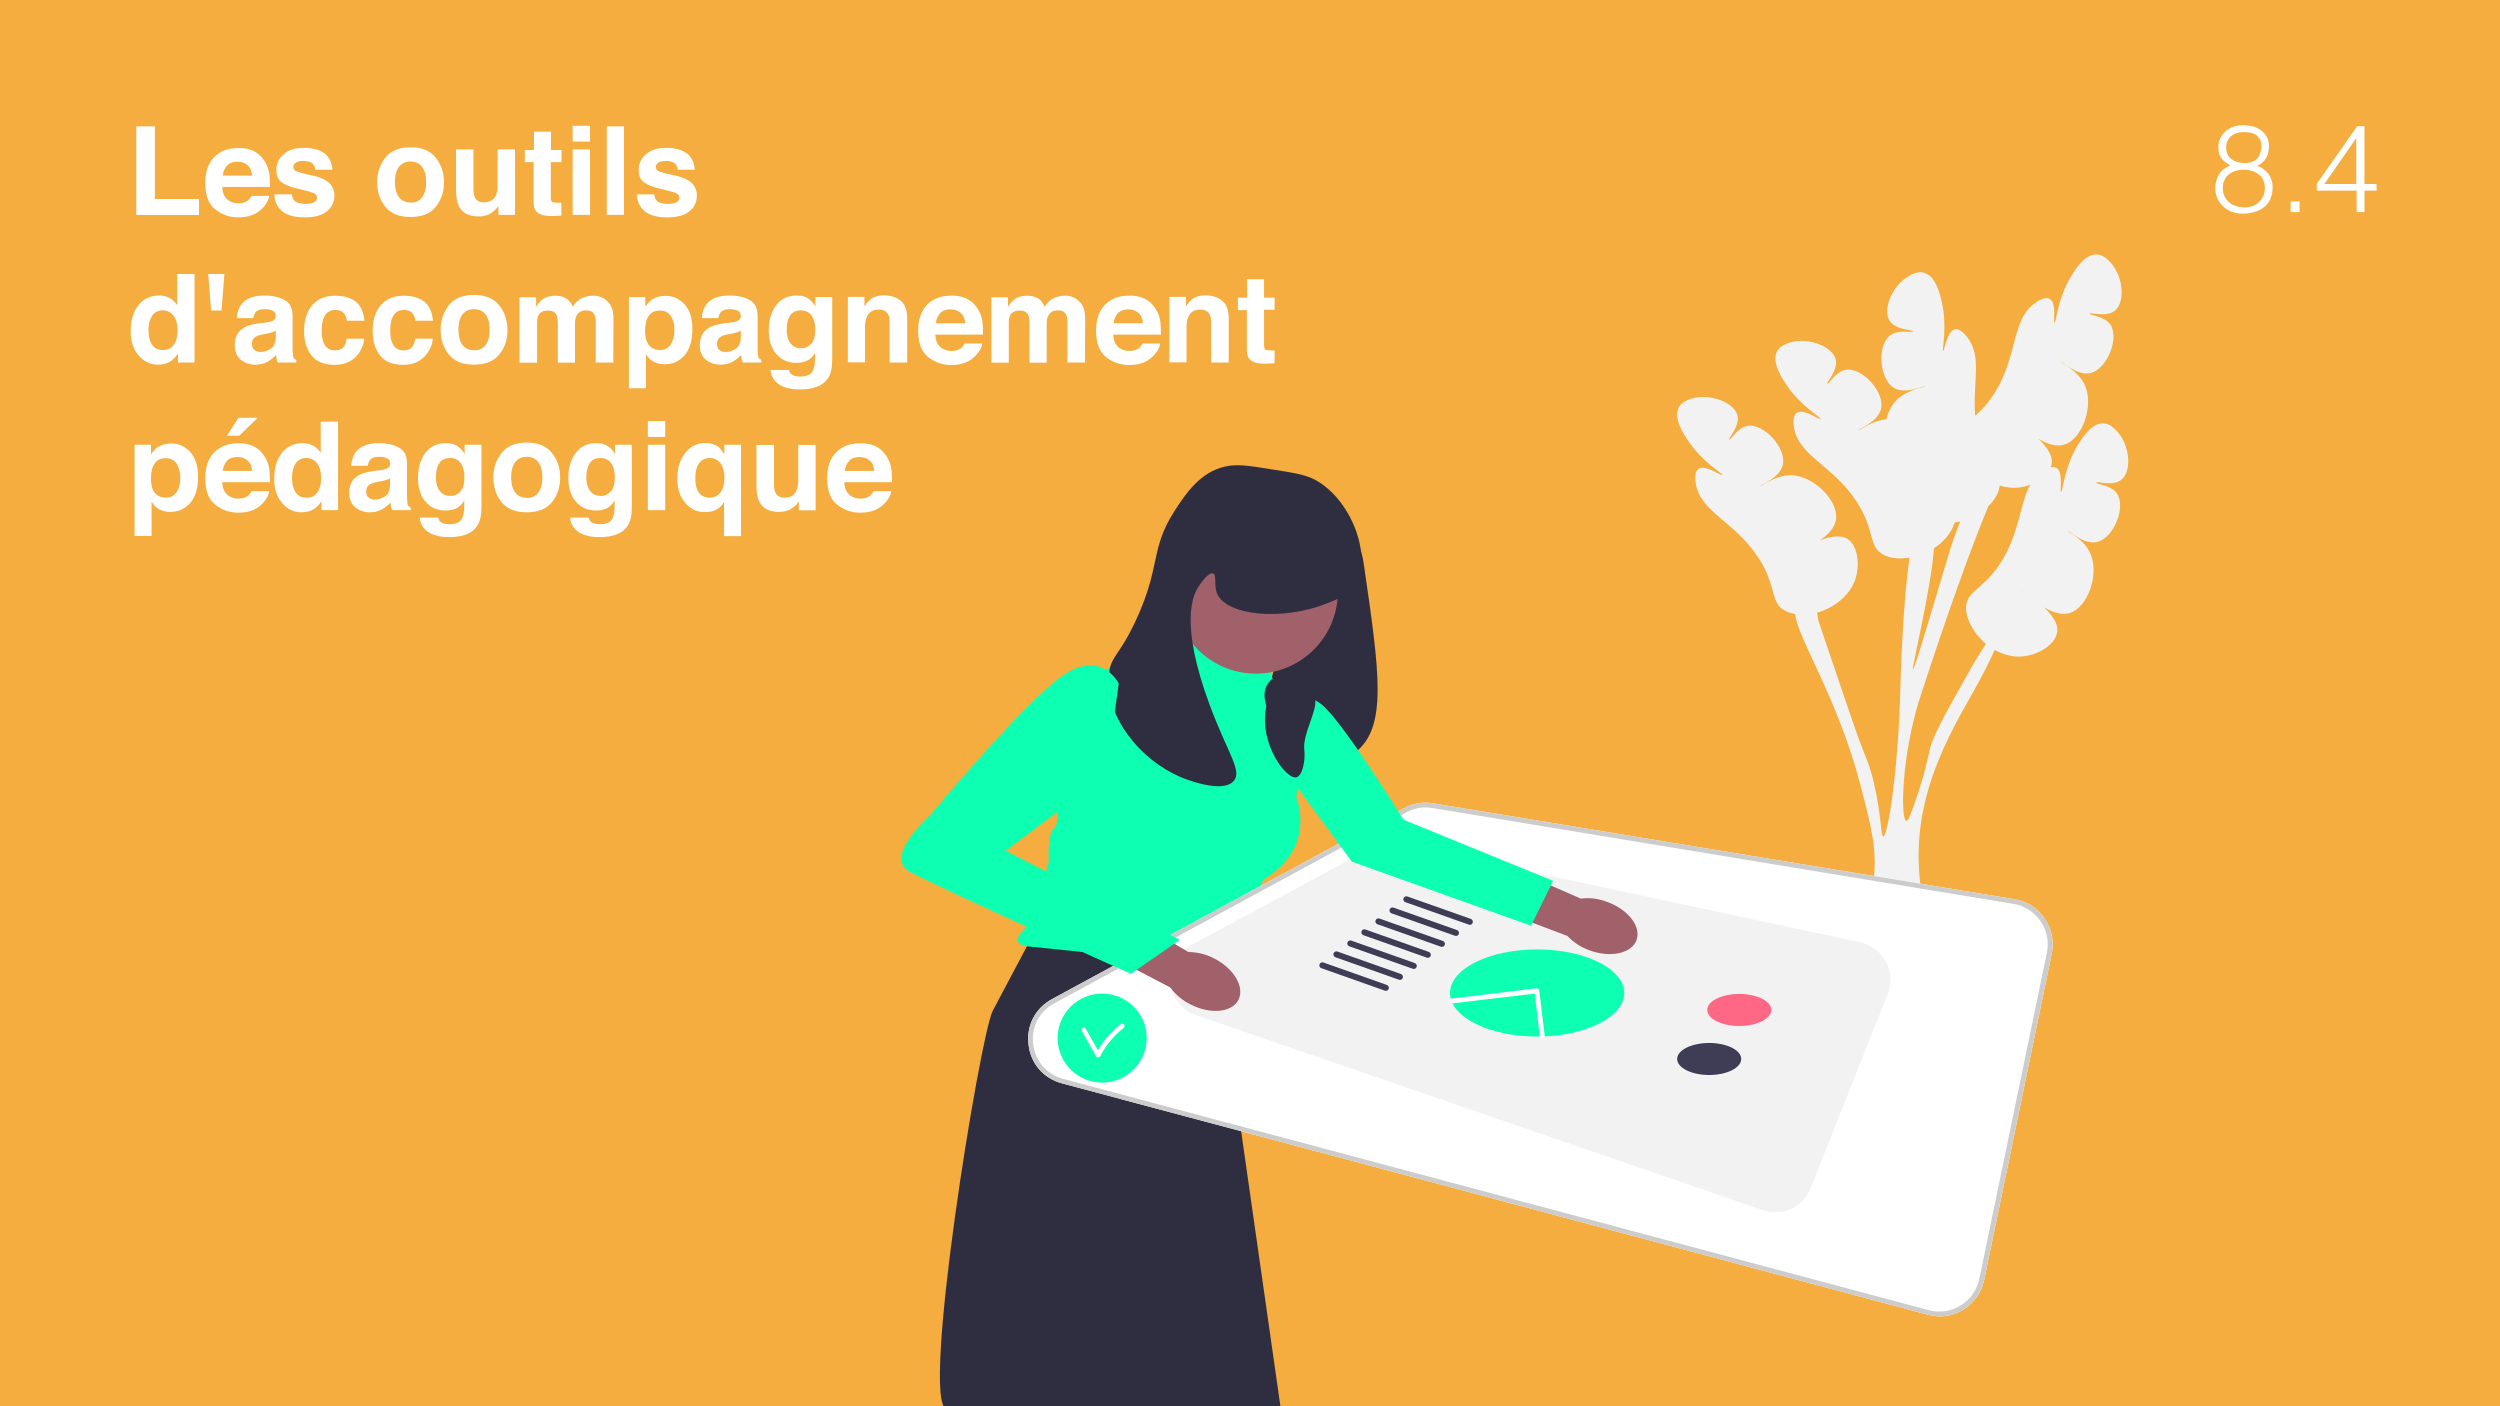 <?xml version="1.0" encoding="UTF-8"?>
<!-- Generator: Adobe Illustrator 27.4.1, SVG Export Plug-In . SVG Version: 6.00 Build 0)  -->
<svg xmlns="http://www.w3.org/2000/svg" xmlns:xlink="http://www.w3.org/1999/xlink" version="1.1" id="Calque_1" x="0px" y="0px" viewBox="0 0 1280 720" style="enable-background:new 0 0 1280 720;" xml:space="preserve">
<style type="text/css">
	.st0{fill:#F4AD3E;}
	.st1{fill:#FFFFFF;}
	.st2{fill:#F2F2F2;}
	.st3{fill:#2F2E41;}
	.st4{fill:#0DFFB2;}
	.st5{fill:#CCCCCC;}
	.st6{fill:#FF6884;}
	.st7{fill:#3F3D56;}
	.st8{fill:#A0616A;}
</style>
<rect class="st0" width="1280" height="720"></rect>
<g>
	<path class="st1" d="M69.8,64.7h9.5v37.2h22.6v8.2H69.8V64.7z"></path>
	<path class="st1" d="M129.4,77.1c2.3,1,4.3,2.7,5.8,5c1.4,2,2.3,4.3,2.7,6.9c0.2,1.5,0.3,3.8,0.3,6.7h-24.4   c0.1,3.4,1.3,5.7,3.5,7.1c1.3,0.8,3,1.3,4.8,1.3c2,0,3.6-0.5,4.9-1.5c0.7-0.6,1.3-1.3,1.8-2.3h9c-0.2,2-1.3,4-3.2,6.1   c-3,3.3-7.2,4.9-12.6,4.9c-4.5,0-8.4-1.4-11.8-4.1s-5.1-7.2-5.1-13.4c0-5.8,1.5-10.3,4.6-13.4c3.1-3.1,7.1-4.6,12-4.6   C124.4,75.6,127.1,76.1,129.4,77.1z M116.3,84.7c-1.2,1.3-2,3-2.3,5.2h15.1c-0.2-2.3-0.9-4.1-2.3-5.3c-1.4-1.2-3.1-1.8-5.2-1.8   C119.3,82.8,117.5,83.4,116.3,84.7z"></path>
	<path class="st1" d="M149.4,99.3c0.2,1.6,0.6,2.7,1.2,3.3c1.1,1.2,3.1,1.8,6.1,1.8c1.7,0,3.1-0.3,4.1-0.8s1.5-1.3,1.5-2.3   c0-1-0.4-1.7-1.2-2.2c-0.8-0.5-3.9-1.4-9.2-2.6c-3.8-0.9-6.5-2.1-8.1-3.5c-1.6-1.4-2.3-3.4-2.3-6c0-3.1,1.2-5.8,3.7-8   c2.4-2.2,5.9-3.3,10.3-3.3c4.2,0,7.6,0.8,10.2,2.5s4.2,4.6,4.5,8.7h-8.8c-0.1-1.1-0.4-2-1-2.7c-1-1.2-2.6-1.8-4.9-1.8   c-1.9,0-3.3,0.3-4.1,0.9c-0.8,0.6-1.2,1.3-1.2,2.1c0,1,0.4,1.7,1.3,2.2c0.9,0.5,3.9,1.3,9.2,2.4c3.5,0.8,6.1,2.1,7.9,3.7   c1.7,1.7,2.6,3.8,2.6,6.3c0,3.3-1.2,6-3.7,8.1c-2.5,2.1-6.3,3.2-11.5,3.2c-5.3,0-9.2-1.1-11.7-3.3c-2.5-2.2-3.8-5.1-3.8-8.5H149.4z   "></path>
	<path class="st1" d="M223.1,105.9c-2.8,3.5-7.1,5.2-12.9,5.2c-5.8,0-10.1-1.7-12.9-5.2c-2.8-3.5-4.2-7.7-4.2-12.6   c0-4.8,1.4-9,4.2-12.6c2.8-3.5,7.1-5.3,12.9-5.3c5.8,0,10.1,1.8,12.9,5.3c2.8,3.5,4.2,7.7,4.2,12.6   C227.4,98.2,225.9,102.4,223.1,105.9z M216.1,101c1.4-1.8,2.1-4.4,2.1-7.8s-0.7-5.9-2.1-7.8c-1.4-1.8-3.3-2.7-5.9-2.7   c-2.6,0-4.5,0.9-5.9,2.7c-1.4,1.8-2.1,4.4-2.1,7.8s0.7,5.9,2.1,7.8c1.4,1.8,3.4,2.7,5.9,2.7C212.8,103.8,214.7,102.9,216.1,101z"></path>
	<path class="st1" d="M242.4,76.5v20.2c0,1.9,0.2,3.3,0.7,4.3c0.8,1.7,2.4,2.6,4.7,2.6c3,0,5-1.2,6.1-3.6c0.6-1.3,0.9-3,0.9-5.2   V76.5h8.9V110h-8.5v-4.7c-0.1,0.1-0.3,0.4-0.6,0.9c-0.3,0.5-0.7,1-1.2,1.4c-1.4,1.2-2.7,2.1-4,2.5c-1.3,0.5-2.8,0.7-4.5,0.7   c-4.9,0-8.3-1.8-10-5.4c-1-2-1.4-4.9-1.4-8.7V76.5H242.4z"></path>
	<path class="st1" d="M268.7,83v-6.2h4.7v-9.4h8.7v9.4h5.4V83H282v17.7c0,1.4,0.2,2.2,0.5,2.6c0.3,0.3,1.4,0.5,3.2,0.5   c0.3,0,0.5,0,0.8,0s0.6,0,0.9,0v6.6l-4.2,0.2c-4.1,0.1-7-0.6-8.5-2.2c-1-1-1.5-2.6-1.5-4.6V83H268.7z"></path>
	<path class="st1" d="M302.1,72.5h-8.9v-8.1h8.9V72.5z M293.2,76.5h8.9V110h-8.9V76.5z"></path>
	<path class="st1" d="M319.5,110h-8.8V64.7h8.8V110z"></path>
	<path class="st1" d="M334.9,99.3c0.2,1.6,0.6,2.7,1.2,3.3c1.1,1.2,3.1,1.8,6.1,1.8c1.7,0,3.1-0.3,4.1-0.8s1.5-1.3,1.5-2.3   c0-1-0.4-1.7-1.2-2.2s-3.9-1.4-9.2-2.6c-3.8-0.9-6.5-2.1-8.1-3.5c-1.6-1.4-2.3-3.4-2.3-6c0-3.1,1.2-5.8,3.7-8   c2.4-2.2,5.9-3.3,10.3-3.3c4.2,0,7.6,0.8,10.2,2.5s4.2,4.6,4.5,8.7H347c-0.1-1.1-0.4-2-1-2.7c-1-1.2-2.6-1.8-4.9-1.8   c-1.9,0-3.3,0.3-4.1,0.9s-1.2,1.3-1.2,2.1c0,1,0.4,1.7,1.3,2.2c0.9,0.5,3.9,1.3,9.2,2.4c3.5,0.8,6.1,2.1,7.9,3.7   c1.7,1.7,2.6,3.8,2.6,6.3c0,3.3-1.2,6-3.7,8.1c-2.5,2.1-6.3,3.2-11.5,3.2c-5.3,0-9.2-1.1-11.7-3.3c-2.5-2.2-3.8-5.1-3.8-8.5H334.9z   "></path>
	<path class="st1" d="M86.9,152.6c1.6,0.9,2.9,2.1,3.8,3.7v-16h8.9v45.3h-8.5V181c-1.3,2-2.7,3.4-4.3,4.3s-3.6,1.4-6,1.4   c-3.9,0-7.2-1.6-9.9-4.8c-2.7-3.2-4-7.2-4-12.2c0-5.7,1.3-10.2,4-13.5s6.2-4.9,10.6-4.9C83.5,151.3,85.3,151.7,86.9,152.6z    M89,176.5c1.3-1.8,1.9-4.2,1.9-7.2c0-4.1-1-7-3.1-8.8c-1.3-1.1-2.7-1.6-4.4-1.6c-2.6,0-4.4,1-5.6,2.9c-1.2,1.9-1.8,4.3-1.8,7.2   c0,3.1,0.6,5.6,1.8,7.4c1.2,1.9,3.1,2.8,5.6,2.8C85.8,179.3,87.7,178.3,89,176.5z"></path>
	<path class="st1" d="M114.9,140.3l-1.5,18.7h-5.3l-1.5-18.7H114.9z"></path>
	<path class="st1" d="M135.8,165.2c1.6-0.2,2.8-0.5,3.5-0.8c1.3-0.5,1.9-1.4,1.9-2.5c0-1.4-0.5-2.3-1.5-2.8c-1-0.5-2.4-0.8-4.3-0.8   c-2.1,0-3.6,0.5-4.5,1.5c-0.6,0.8-1,1.8-1.2,3.1h-8.5c0.2-2.9,1-5.3,2.5-7.2c2.3-3,6.3-4.4,12-4.4c3.7,0,7,0.7,9.8,2.2   c2.9,1.5,4.3,4.2,4.3,8.2v15.4c0,1.1,0,2.4,0.1,3.9c0.1,1.1,0.2,1.9,0.5,2.3c0.3,0.4,0.7,0.7,1.3,1v1.3h-9.5   c-0.3-0.7-0.5-1.3-0.6-1.9c-0.1-0.6-0.2-1.3-0.2-2c-1.2,1.3-2.6,2.4-4.2,3.4c-1.9,1.1-4,1.6-6.4,1.6c-3.1,0-5.6-0.9-7.6-2.6   c-2-1.7-3-4.2-3-7.4c0-4.1,1.6-7.1,4.8-9c1.8-1,4.3-1.7,7.7-2.2L135.8,165.2z M141.2,169.3c-0.6,0.3-1.1,0.6-1.7,0.8   c-0.6,0.2-1.4,0.4-2.4,0.6l-2,0.4c-1.9,0.3-3.2,0.7-4,1.2c-1.4,0.8-2.1,2-2.1,3.7c0,1.5,0.4,2.6,1.3,3.2c0.8,0.7,1.9,1,3.1,1   c1.9,0,3.7-0.6,5.3-1.7c1.6-1.1,2.5-3.1,2.5-6.1V169.3z"></path>
	<path class="st1" d="M177.6,164.1c-0.2-1.3-0.6-2.4-1.3-3.4c-1-1.4-2.5-2-4.6-2c-3,0-5,1.5-6.1,4.4c-0.6,1.6-0.9,3.6-0.9,6.2   c0,2.5,0.3,4.4,0.9,5.9c1,2.8,3,4.2,5.9,4.2c2.1,0,3.5-0.6,4.4-1.7s1.4-2.5,1.6-4.3h9c-0.2,2.7-1.2,5.2-2.9,7.6   c-2.8,3.8-6.8,5.8-12.2,5.8s-9.4-1.6-11.9-4.8s-3.8-7.3-3.8-12.4c0-5.8,1.4-10.2,4.2-13.4c2.8-3.2,6.7-4.8,11.6-4.8   c4.2,0,7.7,0.9,10.3,2.8c2.7,1.9,4.3,5.2,4.8,10H177.6z"></path>
	<path class="st1" d="M212.7,164.1c-0.2-1.3-0.6-2.4-1.3-3.4c-1-1.4-2.5-2-4.6-2c-3,0-5,1.5-6.1,4.4c-0.6,1.6-0.9,3.6-0.9,6.2   c0,2.5,0.3,4.4,0.9,5.9c1,2.8,3,4.2,5.9,4.2c2.1,0,3.5-0.6,4.4-1.7s1.4-2.5,1.6-4.3h9c-0.2,2.7-1.2,5.2-2.9,7.6   c-2.8,3.8-6.8,5.8-12.2,5.8s-9.4-1.6-11.9-4.8s-3.8-7.3-3.8-12.4c0-5.8,1.4-10.2,4.2-13.4c2.8-3.2,6.7-4.8,11.6-4.8   c4.2,0,7.7,0.9,10.3,2.8c2.7,1.9,4.3,5.2,4.8,10H212.7z"></path>
	<path class="st1" d="M255.6,181.5c-2.8,3.5-7.1,5.2-12.9,5.2c-5.8,0-10.1-1.7-12.9-5.2c-2.8-3.5-4.2-7.7-4.2-12.6   c0-4.8,1.4-9,4.2-12.6c2.8-3.5,7.1-5.3,12.9-5.3c5.8,0,10.1,1.8,12.9,5.3c2.8,3.5,4.2,7.7,4.2,12.6   C259.9,173.8,258.5,178,255.6,181.5z M248.6,176.6c1.4-1.8,2.1-4.4,2.1-7.8s-0.7-5.9-2.1-7.8c-1.4-1.8-3.3-2.7-5.9-2.7   c-2.6,0-4.5,0.9-5.9,2.7c-1.4,1.8-2.1,4.4-2.1,7.8s0.7,5.9,2.1,7.8c1.4,1.8,3.4,2.7,5.9,2.7C245.3,179.4,247.2,178.5,248.6,176.6z"></path>
	<path class="st1" d="M308,152.2c1.4,0.6,2.7,1.6,3.9,3c0.9,1.2,1.6,2.6,1.9,4.3c0.2,1.1,0.3,2.8,0.3,5l-0.1,21.1h-9v-21.3   c0-1.3-0.2-2.3-0.6-3.1c-0.8-1.6-2.2-2.3-4.3-2.3c-2.4,0-4.1,1-5,3c-0.5,1.1-0.7,2.3-0.7,3.8v20h-8.8v-20c0-2-0.2-3.4-0.6-4.3   c-0.7-1.6-2.2-2.4-4.3-2.4c-2.5,0-4.2,0.8-5,2.4c-0.5,0.9-0.7,2.3-0.7,4.1v20.2H266v-33.5h8.5v4.9c1.1-1.7,2.1-3,3.1-3.7   c1.7-1.3,3.9-2,6.6-2c2.6,0,4.6,0.6,6.2,1.7c1.3,1,2.2,2.4,2.9,4c1.1-2,2.6-3.4,4.3-4.3c1.8-0.9,3.8-1.4,6-1.4   C305.1,151.3,306.5,151.6,308,152.2z"></path>
	<path class="st1" d="M350.4,155.7c2.7,2.9,4.1,7.1,4.1,12.7c0,5.9-1.3,10.4-4,13.5s-6.1,4.6-10.3,4.6c-2.7,0-4.9-0.7-6.7-2   c-1-0.7-1.9-1.8-2.8-3.2v17.5h-8.7v-46.7h8.4v5c0.9-1.5,2-2.6,3-3.4c2-1.5,4.3-2.2,7-2.2C344.3,151.3,347.6,152.8,350.4,155.7z    M343.6,162c-1.2-2-3.1-3-5.8-3c-3.2,0-5.4,1.5-6.6,4.5c-0.6,1.6-0.9,3.6-0.9,6.1c0,3.9,1,6.6,3.1,8.2c1.2,0.9,2.7,1.4,4.4,1.4   c2.5,0,4.3-0.9,5.6-2.8s1.9-4.4,1.9-7.5C345.4,166.2,344.8,164,343.6,162z"></path>
	<path class="st1" d="M373.9,165.2c1.6-0.2,2.8-0.5,3.5-0.8c1.3-0.5,1.9-1.4,1.9-2.5c0-1.4-0.5-2.3-1.5-2.8c-1-0.5-2.4-0.8-4.3-0.8   c-2.1,0-3.6,0.5-4.5,1.5c-0.6,0.8-1,1.8-1.2,3.1h-8.5c0.2-2.9,1-5.3,2.5-7.2c2.3-3,6.3-4.4,12-4.4c3.7,0,7,0.7,9.8,2.2   c2.9,1.5,4.3,4.2,4.3,8.2v15.4c0,1.1,0,2.4,0.1,3.9c0.1,1.1,0.2,1.9,0.5,2.3s0.7,0.7,1.3,1v1.3h-9.5c-0.3-0.7-0.5-1.3-0.6-1.9   s-0.2-1.3-0.2-2c-1.2,1.3-2.6,2.4-4.2,3.4c-1.9,1.1-4,1.6-6.4,1.6c-3.1,0-5.6-0.9-7.6-2.6c-2-1.7-3-4.2-3-7.4c0-4.1,1.6-7.1,4.8-9   c1.8-1,4.3-1.7,7.7-2.2L373.9,165.2z M379.3,169.3c-0.6,0.3-1.1,0.6-1.7,0.8c-0.6,0.2-1.4,0.4-2.4,0.6l-2,0.4   c-1.9,0.3-3.2,0.7-4,1.2c-1.4,0.8-2.1,2-2.1,3.7c0,1.5,0.4,2.6,1.3,3.2c0.8,0.7,1.9,1,3.1,1c1.9,0,3.7-0.6,5.3-1.7   c1.6-1.1,2.5-3.1,2.5-6.1V169.3z"></path>
	<path class="st1" d="M412.3,152c2.1,0.9,3.8,2.5,5.2,4.9v-4.8h8.6v31.8c0,4.3-0.7,7.6-2.2,9.8c-2.5,3.8-7.3,5.7-14.4,5.7   c-4.3,0-7.8-0.8-10.5-2.5s-4.2-4.2-4.5-7.5h9.5c0.2,1,0.6,1.8,1.2,2.2c0.9,0.8,2.5,1.2,4.8,1.2c3.2,0,5.3-1.1,6.3-3.2   c0.7-1.4,1-3.6,1-6.8v-2.2c-0.8,1.4-1.7,2.5-2.7,3.2c-1.7,1.3-4,2-6.8,2c-4.3,0-7.7-1.5-10.3-4.5c-2.6-3-3.9-7.1-3.9-12.3   c0-5,1.2-9.2,3.7-12.6c2.5-3.4,6-5.1,10.5-5.1C409.6,151.3,411,151.5,412.3,152z M415.3,176.1c1.4-1.5,2.1-4,2.1-7.4   c0-3.2-0.7-5.6-2-7.3s-3.1-2.5-5.4-2.5c-3.1,0-5.2,1.4-6.3,4.3c-0.6,1.5-0.9,3.4-0.9,5.7c0,1.9,0.3,3.7,1,5.2   c1.2,2.8,3.3,4.2,6.4,4.2C412.1,178.4,413.8,177.6,415.3,176.1z"></path>
	<path class="st1" d="M461.2,154c2.2,1.8,3.3,4.8,3.3,9v22.6h-9v-20.4c0-1.8-0.2-3.1-0.7-4.1c-0.9-1.7-2.5-2.6-4.9-2.6   c-3,0-5,1.3-6.1,3.8c-0.6,1.3-0.9,3-0.9,5.1v18.1h-8.8v-33.5h8.5v4.9c1.1-1.7,2.2-3,3.2-3.7c1.8-1.4,4.1-2,6.8-2   C456.2,151.3,459,152.2,461.2,154z"></path>
	<path class="st1" d="M494.5,152.7c2.3,1,4.3,2.7,5.8,5c1.4,2,2.3,4.3,2.7,6.9c0.2,1.5,0.3,3.8,0.3,6.7h-24.4   c0.1,3.4,1.3,5.7,3.5,7.1c1.3,0.8,3,1.3,4.8,1.3c2,0,3.6-0.5,4.9-1.5c0.7-0.6,1.3-1.3,1.8-2.3h9c-0.2,2-1.3,4-3.3,6.1   c-3,3.3-7.2,4.9-12.6,4.9c-4.5,0-8.4-1.4-11.8-4.1s-5.1-7.2-5.1-13.4c0-5.8,1.5-10.3,4.6-13.4c3.1-3.1,7.1-4.6,12-4.6   C489.5,151.2,492.2,151.7,494.5,152.7z M481.4,160.3c-1.2,1.3-2,3-2.3,5.2h15.1c-0.2-2.3-0.9-4.1-2.3-5.3c-1.4-1.2-3.1-1.8-5.2-1.8   C484.4,158.4,482.6,159,481.4,160.3z"></path>
	<path class="st1" d="M549.5,152.2c1.4,0.6,2.7,1.6,3.9,3c0.9,1.2,1.6,2.6,1.9,4.3c0.2,1.1,0.3,2.8,0.3,5l-0.1,21.1h-9v-21.3   c0-1.3-0.2-2.3-0.6-3.1c-0.8-1.6-2.2-2.3-4.3-2.3c-2.4,0-4.1,1-5,3c-0.5,1.1-0.7,2.3-0.7,3.8v20h-8.8v-20c0-2-0.2-3.4-0.6-4.3   c-0.7-1.6-2.2-2.4-4.3-2.4c-2.5,0-4.2,0.8-5,2.4c-0.5,0.9-0.7,2.3-0.7,4.1v20.2h-8.9v-33.5h8.5v4.9c1.1-1.7,2.1-3,3.1-3.7   c1.7-1.3,3.9-2,6.6-2c2.6,0,4.6,0.6,6.2,1.7c1.3,1,2.2,2.4,2.9,4c1.1-2,2.6-3.4,4.3-4.3c1.8-0.9,3.8-1.4,6-1.4   C546.6,151.3,548.1,151.6,549.5,152.2z"></path>
	<path class="st1" d="M585.6,152.7c2.3,1,4.3,2.7,5.8,5c1.4,2,2.3,4.3,2.7,6.9c0.2,1.5,0.3,3.8,0.3,6.7h-24.4   c0.1,3.4,1.3,5.7,3.5,7.1c1.3,0.8,3,1.3,4.8,1.3c2,0,3.6-0.5,4.9-1.5c0.7-0.6,1.3-1.3,1.8-2.3h9c-0.2,2-1.3,4-3.3,6.1   c-3,3.3-7.2,4.9-12.6,4.9c-4.5,0-8.4-1.4-11.8-4.1s-5.1-7.2-5.1-13.4c0-5.8,1.5-10.3,4.6-13.4c3.1-3.1,7.1-4.6,12-4.6   C580.6,151.2,583.2,151.7,585.6,152.7z M572.4,160.3c-1.2,1.3-2,3-2.3,5.2h15.1c-0.2-2.3-0.9-4.1-2.3-5.3c-1.4-1.2-3.1-1.8-5.2-1.8   C575.4,158.4,573.7,159,572.4,160.3z"></path>
	<path class="st1" d="M625.8,154c2.2,1.8,3.3,4.8,3.3,9v22.6h-9v-20.4c0-1.8-0.2-3.1-0.7-4.1c-0.9-1.7-2.5-2.6-4.9-2.6   c-3,0-5,1.3-6.1,3.8c-0.6,1.3-0.9,3-0.9,5.1v18.1h-8.8v-33.5h8.5v4.9c1.1-1.7,2.2-3,3.2-3.7c1.8-1.4,4.1-2,6.8-2   C620.8,151.3,623.6,152.2,625.8,154z"></path>
	<path class="st1" d="M633.8,158.6v-6.2h4.7V143h8.7v9.4h5.4v6.2h-5.4v17.7c0,1.4,0.2,2.2,0.5,2.6c0.3,0.3,1.4,0.5,3.2,0.5   c0.3,0,0.5,0,0.8,0s0.6,0,0.9,0v6.6l-4.2,0.2c-4.1,0.1-7-0.6-8.5-2.2c-1-1-1.5-2.6-1.5-4.6v-20.6H633.8z"></path>
	<path class="st1" d="M97.3,231.3c2.7,2.9,4.1,7.1,4.1,12.7c0,5.9-1.3,10.4-4,13.5s-6.1,4.6-10.3,4.6c-2.7,0-4.9-0.7-6.7-2   c-1-0.7-1.9-1.8-2.8-3.2v17.5h-8.7v-46.7h8.4v5c0.9-1.5,2-2.6,3-3.4c2-1.5,4.3-2.2,7-2.2C91.2,226.9,94.5,228.4,97.3,231.3z    M90.6,237.6c-1.2-2-3.1-3-5.8-3c-3.2,0-5.4,1.5-6.6,4.5c-0.6,1.6-0.9,3.6-0.9,6.1c0,3.9,1,6.6,3.1,8.2c1.2,0.9,2.7,1.4,4.4,1.4   c2.5,0,4.3-0.9,5.6-2.8c1.3-1.9,1.9-4.4,1.9-7.5C92.3,241.8,91.7,239.6,90.6,237.6z"></path>
	<path class="st1" d="M129.4,228.3c2.3,1,4.3,2.7,5.8,5c1.4,2,2.3,4.3,2.7,6.9c0.2,1.5,0.3,3.8,0.3,6.7h-24.4   c0.1,3.4,1.3,5.7,3.5,7.1c1.3,0.8,3,1.3,4.8,1.3c2,0,3.6-0.5,4.9-1.5c0.7-0.6,1.3-1.3,1.8-2.3h9c-0.2,2-1.3,4-3.2,6.1   c-3,3.3-7.2,4.9-12.6,4.9c-4.5,0-8.4-1.4-11.8-4.1s-5.1-7.2-5.1-13.4c0-5.8,1.5-10.3,4.6-13.4c3.1-3.1,7.1-4.6,12-4.6   C124.4,226.8,127.1,227.3,129.4,228.3z M116.3,235.9c-1.2,1.3-2,3-2.3,5.2h15.1c-0.2-2.3-0.9-4.1-2.3-5.3c-1.4-1.2-3.1-1.8-5.2-1.8   C119.3,234,117.5,234.6,116.3,235.9z M131.9,213.9l-9.4,9.2h-6.3l5.9-9.2H131.9z"></path>
	<path class="st1" d="M160.4,228.2c1.6,0.9,2.9,2.1,3.8,3.7v-16h8.9v45.3h-8.5v-4.6c-1.3,2-2.7,3.4-4.3,4.3s-3.6,1.4-6,1.4   c-3.9,0-7.2-1.6-9.9-4.8c-2.7-3.2-4-7.2-4-12.2c0-5.7,1.3-10.2,4-13.5s6.2-4.9,10.6-4.9C157,226.9,158.8,227.3,160.4,228.2z    M162.5,252.1c1.3-1.8,1.9-4.2,1.9-7.2c0-4.1-1-7-3.1-8.8c-1.3-1.1-2.7-1.6-4.4-1.6c-2.6,0-4.4,1-5.6,2.9c-1.2,1.9-1.8,4.3-1.8,7.2   c0,3.1,0.6,5.6,1.8,7.4c1.2,1.9,3.1,2.8,5.6,2.8C159.4,254.9,161.2,253.9,162.5,252.1z"></path>
	<path class="st1" d="M194.4,240.8c1.6-0.2,2.8-0.5,3.5-0.8c1.3-0.5,1.9-1.4,1.9-2.5c0-1.4-0.5-2.3-1.5-2.8c-1-0.5-2.4-0.8-4.3-0.8   c-2.1,0-3.6,0.5-4.5,1.5c-0.6,0.8-1,1.8-1.2,3.1h-8.5c0.2-2.9,1-5.3,2.5-7.2c2.3-3,6.3-4.4,12-4.4c3.7,0,7,0.7,9.8,2.2   c2.9,1.5,4.3,4.2,4.3,8.2v15.4c0,1.1,0,2.4,0.1,3.9c0.1,1.1,0.2,1.9,0.5,2.3c0.3,0.4,0.7,0.7,1.3,1v1.3h-9.5   c-0.3-0.7-0.5-1.3-0.6-1.9c-0.1-0.6-0.2-1.3-0.2-2c-1.2,1.3-2.6,2.4-4.2,3.4c-1.9,1.1-4,1.6-6.4,1.6c-3.1,0-5.6-0.9-7.6-2.6   c-2-1.7-3-4.2-3-7.4c0-4.1,1.6-7.1,4.8-9c1.8-1,4.3-1.7,7.7-2.2L194.4,240.8z M199.7,244.9c-0.6,0.3-1.1,0.6-1.7,0.8   c-0.6,0.2-1.4,0.4-2.4,0.6l-2,0.4c-1.9,0.3-3.2,0.7-4,1.2c-1.4,0.8-2.1,2-2.1,3.7c0,1.5,0.4,2.6,1.3,3.2c0.8,0.7,1.9,1,3.1,1   c1.9,0,3.7-0.6,5.3-1.7c1.6-1.1,2.5-3.1,2.5-6.1V244.9z"></path>
	<path class="st1" d="M232.7,227.6c2.1,0.9,3.9,2.5,5.2,4.9v-4.8h8.6v31.8c0,4.3-0.7,7.6-2.2,9.8c-2.5,3.8-7.3,5.7-14.4,5.7   c-4.3,0-7.8-0.8-10.5-2.5s-4.2-4.2-4.5-7.5h9.5c0.2,1,0.6,1.8,1.2,2.2c0.9,0.8,2.5,1.2,4.8,1.2c3.2,0,5.3-1.1,6.3-3.2   c0.7-1.4,1-3.6,1-6.8v-2.2c-0.8,1.4-1.7,2.5-2.7,3.2c-1.7,1.3-4,2-6.8,2c-4.3,0-7.7-1.5-10.3-4.5c-2.6-3-3.9-7.1-3.9-12.3   c0-5,1.2-9.2,3.7-12.6c2.5-3.4,6-5.1,10.5-5.1C230,226.9,231.5,227.1,232.7,227.6z M235.7,251.7c1.4-1.5,2.1-4,2.1-7.4   c0-3.2-0.7-5.6-2-7.3c-1.3-1.7-3.1-2.5-5.4-2.5c-3.1,0-5.2,1.4-6.3,4.3c-0.6,1.5-0.9,3.4-0.9,5.7c0,1.9,0.3,3.7,1,5.2   c1.2,2.8,3.3,4.2,6.4,4.2C232.6,254,234.3,253.2,235.7,251.7z"></path>
	<path class="st1" d="M282.6,257.1c-2.8,3.5-7.1,5.2-12.9,5.2c-5.8,0-10.1-1.7-12.9-5.2c-2.8-3.5-4.2-7.7-4.2-12.6   c0-4.8,1.4-9,4.2-12.6c2.8-3.5,7.1-5.3,12.9-5.3c5.8,0,10.1,1.8,12.9,5.3c2.8,3.5,4.2,7.7,4.2,12.6   C286.8,249.4,285.4,253.6,282.6,257.1z M275.6,252.2c1.4-1.8,2.1-4.4,2.1-7.8s-0.7-5.9-2.1-7.8c-1.4-1.8-3.3-2.7-5.9-2.7   c-2.6,0-4.5,0.9-5.9,2.7c-1.4,1.8-2.1,4.4-2.1,7.8s0.7,5.9,2.1,7.8c1.4,1.8,3.4,2.7,5.9,2.7C272.2,255,274.2,254.1,275.6,252.2z"></path>
	<path class="st1" d="M309.7,227.6c2.1,0.9,3.9,2.5,5.2,4.9v-4.8h8.6v31.8c0,4.3-0.7,7.6-2.2,9.8c-2.5,3.8-7.3,5.7-14.4,5.7   c-4.3,0-7.8-0.8-10.5-2.5s-4.2-4.2-4.5-7.5h9.5c0.2,1,0.6,1.8,1.2,2.2c0.9,0.8,2.5,1.2,4.8,1.2c3.2,0,5.3-1.1,6.3-3.2   c0.7-1.4,1-3.6,1-6.8v-2.2c-0.8,1.4-1.7,2.5-2.7,3.2c-1.7,1.3-4,2-6.8,2c-4.3,0-7.7-1.5-10.3-4.5c-2.6-3-3.9-7.1-3.9-12.3   c0-5,1.2-9.2,3.7-12.6c2.5-3.4,6-5.1,10.5-5.1C307,226.9,308.4,227.1,309.7,227.6z M312.7,251.7c1.4-1.5,2.1-4,2.1-7.4   c0-3.2-0.7-5.6-2-7.3c-1.3-1.7-3.1-2.5-5.4-2.5c-3.1,0-5.2,1.4-6.3,4.3c-0.6,1.5-0.9,3.4-0.9,5.7c0,1.9,0.3,3.7,1,5.2   c1.2,2.8,3.3,4.2,6.4,4.2C309.5,254,311.3,253.2,312.7,251.7z"></path>
	<path class="st1" d="M340.6,223.7h-8.9v-8.1h8.9V223.7z M331.7,227.7h8.9v33.5h-8.9V227.7z"></path>
	<path class="st1" d="M367.8,228.8c1,0.8,2,2.1,3.1,3.9v-5h8.5v46.8h-8.7V257c-0.7,1.4-1.8,2.6-3.4,3.6c-1.6,1.1-3.8,1.6-6.5,1.6   c-3.9,0-7.2-1.5-9.9-4.6c-2.7-3.1-4.1-7.2-4.1-12.4c0-5.6,1.4-10,4.1-13.4c2.7-3.3,6.1-5,10.1-5   C363.9,226.8,366.1,227.5,367.8,228.8z M369.7,250.9c0.8-1.7,1.2-3.9,1.2-6.5c0-2.1-0.3-3.9-1-5.5c-1.3-2.9-3.5-4.4-6.6-4.4   c-2.2,0-4,0.9-5.3,2.6c-1.3,1.7-2,4.3-2,7.8c0,2.3,0.3,4.2,0.9,5.7c1.2,2.8,3.3,4.2,6.4,4.2C366.3,254.7,368.4,253.4,369.7,250.9z"></path>
	<path class="st1" d="M396.3,227.7v20.2c0,1.9,0.2,3.3,0.7,4.3c0.8,1.7,2.4,2.6,4.7,2.6c3,0,5-1.2,6.1-3.6c0.6-1.3,0.9-3,0.9-5.2   v-18.2h8.9v33.5H409v-4.7c-0.1,0.1-0.3,0.4-0.6,0.9s-0.7,1-1.2,1.4c-1.4,1.2-2.7,2.1-4,2.5s-2.8,0.7-4.5,0.7c-4.9,0-8.3-1.8-10-5.4   c-1-2-1.4-4.9-1.4-8.7v-20.2H396.3z"></path>
	<path class="st1" d="M447.9,228.3c2.3,1,4.3,2.7,5.8,5c1.4,2,2.3,4.3,2.7,6.9c0.2,1.5,0.3,3.8,0.3,6.7h-24.4   c0.1,3.4,1.3,5.7,3.5,7.1c1.3,0.8,3,1.3,4.8,1.3c2,0,3.6-0.5,4.9-1.5c0.7-0.6,1.3-1.3,1.8-2.3h9c-0.2,2-1.3,4-3.3,6.1   c-3,3.3-7.2,4.9-12.6,4.9c-4.5,0-8.4-1.4-11.8-4.1s-5.1-7.2-5.1-13.4c0-5.8,1.5-10.3,4.6-13.4c3.1-3.1,7.1-4.6,12-4.6   C442.9,226.8,445.6,227.3,447.9,228.3z M434.8,235.9c-1.2,1.3-2,3-2.3,5.2h15.1c-0.2-2.3-0.9-4.1-2.3-5.3c-1.4-1.2-3.1-1.8-5.2-1.8   C437.8,234,436,234.6,434.8,235.9z"></path>
</g>
<g>
	<path class="st1" d="M1141.9,84.7c-1.1-0.7-2-1.3-2.8-1.9c-0.8-0.6-1.4-1.3-1.9-2c-0.5-0.7-0.9-1.5-1.1-2.4c-0.2-0.9-0.3-2-0.3-3.4   c0-1.5,0.3-2.9,1-4.3c0.7-1.3,1.6-2.5,2.7-3.5c1.1-1,2.5-1.8,4-2.3c1.5-0.5,3.2-0.8,4.9-0.8c1.7,0,3.3,0.2,4.9,0.6   c1.6,0.4,3.1,1.1,4.3,2s2.3,2,3,3.4c0.8,1.4,1.1,3,1.1,4.9c0,2.3-0.5,4.3-1.4,5.9c-0.9,1.6-2.5,3-4.6,4c2.4,0.9,4.4,2.3,5.8,4.2   c1.4,1.9,2.1,4.2,2.1,6.8c0,2.2-0.4,4.1-1.1,5.8c-0.7,1.7-1.8,3.1-3.1,4.2c-1.4,1.1-3,2-4.9,2.6c-1.9,0.6-4.1,0.9-6.4,0.9   c-1.6,0-3.2-0.3-4.9-0.8c-1.7-0.5-3.2-1.4-4.5-2.5c-1.3-1.1-2.4-2.5-3.2-4.1c-0.8-1.6-1.3-3.5-1.3-5.7c0-2.6,0.7-5,2-7.1   S1139.4,85.7,1141.9,84.7z M1148.9,86.9c-1.6,0-3,0.2-4.3,0.6s-2.4,1-3.4,1.7c-1,0.8-1.7,1.8-2.3,3s-0.8,2.6-0.8,4.3   c0,1.4,0.3,2.7,0.8,3.8c0.5,1.2,1.3,2.2,2.2,3.1c0.9,0.9,2.1,1.5,3.5,2c1.4,0.5,2.9,0.8,4.6,0.8c1.5,0,2.8-0.2,4.1-0.7   c1.3-0.5,2.4-1.2,3.3-2c0.9-0.9,1.7-1.9,2.2-3.2c0.5-1.2,0.8-2.6,0.8-4c0-1.6-0.3-2.9-0.8-4.1c-0.5-1.2-1.3-2.1-2.3-2.9   c-1-0.8-2.1-1.4-3.4-1.7C1151.8,87.1,1150.4,86.9,1148.9,86.9z M1148.8,67.6c-1.3,0-2.4,0.2-3.5,0.5c-1.1,0.3-2,0.8-2.9,1.5   c-0.8,0.7-1.5,1.5-1.9,2.5c-0.5,1-0.7,2.2-0.7,3.5c0,1.4,0.3,2.6,0.8,3.6c0.5,1,1.2,1.8,2.1,2.4s1.9,1.1,3,1.4   c1.1,0.3,2.3,0.5,3.5,0.5c1.2,0,2.4-0.2,3.4-0.5c1-0.3,2-0.8,2.7-1.5c0.8-0.7,1.4-1.6,1.8-2.7c0.4-1.1,0.7-2.4,0.7-4   c0-2.3-0.7-4-2.2-5.3C1154.1,68.2,1151.8,67.6,1148.8,67.6z"></path>
	<path class="st1" d="M1172.8,108.6v-5.5h4.6v5.5H1172.8z"></path>
	<path class="st1" d="M1206.5,97.6h-20.3v-3.5l20.7-29.5h3.7v29.6h6.2v3.4h-6.2v11h-4V97.6z M1190.1,94.2h16.3V70.7L1190.1,94.2z"></path>
</g>
<path class="st2" d="M1058.9,271.9c0.3-0.4,7.9,7.2,14.8,5.6c8.6-2,14.9-18,10.2-24.8c-3.1-4.5-10.8-4.7-10.6-5.6  c0.2-0.9,8.4,2.1,12.9-1.5c5.5-4.4,4.3-17.9-2.4-24.9c-1.3-1.4-3.6-3.8-6.8-3.9c-6.3-0.4-11.2,7.9-13.4,11.5  c-6.9,11.5-7.4,23.6-8.3,23.5c-0.8-0.1,1.3-10.2-2.5-12.3c-0.8-0.5-1.8-0.4-2.8-0.2c0.2-0.6,0.4-1.3,0.5-2c0.6-4.3-2.8-8.8-6.8-12.6  c4.2,2.5,8.9,4.2,13.1,3c9.3-2.7,15.5-20,10.6-30.6c-3.4-7.4-12.1-11.3-11.9-11.7c0.3-0.4,7.9,7.2,14.8,5.6c8.6-2,14.9-18,10.2-24.8  c-3.1-4.5-10.8-4.7-10.6-5.6c0.2-0.9,8.4,2.1,12.9-1.5c5.5-4.4,4.3-17.9-2.4-24.9c-1.3-1.4-3.6-3.8-6.8-3.9  c-6.3-0.4-11.2,7.9-13.4,11.5c-6.9,11.5-7.4,23.6-8.3,23.5c-0.8-0.1,1.3-10.2-2.5-12.3c-2.4-1.3-6,1.1-7.1,1.9  c-12.4,8.3-9,26.3-20.5,45.4c-3.7,6.2-7.4,9.8-10.5,12.6c-1.4-17.1,3.8-30.3-4.1-40.3c-0.8-1.1-3.6-4.5-6.2-4  c-4.2,0.8-5.4,11.1-6.1,11c-0.8-0.2,2.3-11.8-0.7-24.9c-0.9-4.1-3.1-13.5-9.2-15.1c-3.1-0.8-5.9,0.7-7.6,1.7  c-8.5,4.7-13.7,17.1-9.9,23c3.2,4.8,12,4.5,11.9,5.4c-0.1,0.9-7.5-1.3-11.8,2.1c-6.5,5.1-5.5,22.2,2.1,26.8  c6.1,3.6,15.7-1.3,15.8-0.8c0.1,0.5-9.4,1.5-14.9,7.5c-2.3,2.5-3.9,5.8-4.8,9.4c-7.5,0.6-14,6-14.2,5.5c-0.3-0.5,9.9-4,11.5-10.9  c2-8.6-9.7-21.2-17.9-20c-5.4,0.8-8.9,7.7-9.6,7.1c-0.7-0.5,5.6-6.7,4.3-12.3c-1.6-6.8-14.2-11.6-23.5-8.7c-1.9,0.6-4.9,1.6-6.5,4.4  c-3,5.5,2.3,13.5,4.6,17c7.4,11.2,18.1,17,17.6,17.7c-0.4,0.7-8.7-5.6-12.2-3.1c-2.2,1.6-1.6,5.9-1.4,7.2  c2.1,14.8,19.8,19.5,32,38.1c10,15.2,5.7,23.4,14.2,27.5c3.6,1.8,8.3,2.1,13,1.3l0,0c-3.7,24.5-4.7,66.4-4.7,66.4  c-1,41.9-6.4,76.5-8.8,76.4c-1.3,0-0.8-10.6-4.8-27.6c-2.8-11.9-4.1-11.4-11.3-32.6c-11.5-33.7-17.2-50.6-17.2-50.7  c-0.1-0.7-0.2-2.2-0.6-3.7c8.5-2.4,16.7-8.5,19.6-17c2.3-6.8,1.7-17-3.9-20.7c-3.6-2.4-9.2-1.3-14.3,0.7c4-2.7,7.6-6.2,8.3-10.5  c1.6-9.6-11.3-22.7-23-22.9c-8.2-0.1-15.5,6-15.7,5.6c-0.3-0.5,9.9-4,11.5-10.9c2-8.6-9.7-21.2-17.9-20c-5.4,0.8-8.9,7.7-9.6,7.1  c-0.7-0.5,5.6-6.7,4.3-12.3c-1.6-6.8-14.2-11.6-23.5-8.7c-1.9,0.6-4.9,1.6-6.5,4.4c-3,5.5,2.3,13.5,4.6,17  c7.4,11.2,18.1,17,17.6,17.7c-0.4,0.7-8.7-5.6-12.2-3.1c-2.2,1.6-1.6,5.9-1.4,7.2c2.1,14.8,19.8,19.5,32,38.1  c10,15.2,5.7,23.4,14.2,27.5c1.5,0.7,3.1,1.2,4.8,1.5l0,0c0.7,11.6,21.6,42.7,33.2,87c5.8,22.1,9,34.1,6.7,50.9  c-2.3,16.6-8.5,27.8-8.4,35.2c0,0.7,0.1,1.3,0.2,1.9l34.3-4.5c0.2-0.7,0.4-1.3,0.6-2c2.6-12.6-6.9-31.8-2.1-62.7  c3.6-22.9,13.5-41.8,18.1-50.6c5.6-10.8,12.3-21,19.5-36.8c4.6,2.5,9.9,3.9,15.1,3.2c7.2-0.9,16-5.8,16.9-12.5  c0.6-4.3-2.8-8.8-6.8-12.6c4.2,2.5,8.9,4.2,13.1,3c9.3-2.7,15.5-20,10.6-30.6C1067.3,276.2,1058.6,272.3,1058.9,271.9L1058.9,271.9z   M919.3,283.2c0,0,0.3-0.2,1-0.5C919.6,283.1,919.3,283.3,919.3,283.2z M1033.4,216.5c-0.6-0.4-0.9-0.6-0.8-0.7  C1032.6,215.8,1032.9,216,1033.4,216.5z M997.8,234.2c0.6-0.3,1-0.4,1-0.4C998.8,233.8,998.4,234,997.8,234.2z M969.6,254.3  c0,0,0.3-0.2,1-0.5C969.9,254.1,969.6,254.3,969.6,254.3z M979.4,342.9c-0.8-0.2,9.2-40.7,10.8-62.2c4.8-3.1,8.7-7.5,10.5-12.9  c0-0.1,0.1-0.2,0.1-0.3c1-0.1,1.9-0.3,2.8-0.5c-3.4,8.5-5.2,14.6-5.2,14.6C989.7,310.3,980.2,343.1,979.4,342.9L979.4,342.9z   M1016.8,329.7c-2.8,4.2-6,9.4-10.4,17.3c-11.4,20.3-17.1,30.5-18.6,37.7c-0.4,1.9-2.5,12.4-7.2,25.6c-2.4,6.8-3.6,10.1-4.6,10  c-2.6-0.4-2.7-27.1,4.6-54.7c1.2-4.7,2.2-7.7,4.1-13.5c3.1-9.4,20.1-61.4,33.4-93l0,0c2.5-2.4,4.3-5.1,5.2-7.9  c0.3-0.9,0.5-1.8,0.5-2.6c3.2,1,6.6,1.4,9.9,1c1.9-0.2,3.9-0.7,5.8-1.5c-5.3,9.5-5.3,23.6-14.2,38.5c-9.3,15.6-18.6,15.3-18.7,24.7  C1006.8,317.8,1010.9,324.7,1016.8,329.7L1016.8,329.7L1016.8,329.7z M1035.7,302.4c0,0,0.3,0.2,0.8,0.7  C1035.9,302.7,1035.6,302.5,1035.7,302.4z"></path>
<path class="st3" d="M676.8,261.9c5.2-0.9,10.9,5.5,13.3,8.2c6.4,7.1,7.7,15.4,8.2,19c8.1,55.6,12.2,83.4-4.6,96.3  c-15.9,12.3-45.1,9-50.7-2c-2.2-4.3-0.4-8.8,2.6-17.4c5.4-15.9,8.6-32.5,13.3-48.7C669.7,280.4,668.7,263.2,676.8,261.9L676.8,261.9  z"></path>
<path class="st3" d="M533.8,469.4l-25.5,48.1c-6.5,12.3-37.3,201.5-23.6,203.9l59.3,2l24.6,1.3l25.3,0.4l62.7,2.1l-35.2-246.5  L533.8,469.4L533.8,469.4z"></path>
<path class="st4" d="M596.6,328.2l50.7,2l4.1,16.9l12.2,10c4.5,3.7,6.7,9.4,5.8,15.2l-5.7,35.8c0,0,10.8,25.6-16.4,42l-27.2,44.1  l-94.3-9.7c0,0-8.7-1-2.6-7.2c6.1-6.1,13.8-36.4,13.8-36.4s-1-13.3,2.6-16.9s1.1-12.8,1.1-12.8l14.6-53.9  c2.8-10.5,12.4-17.8,23.3-17.8h16.2L596.6,328.2L596.6,328.2z"></path>
<path class="st1" d="M986.9,673.1L543.8,554.7c-9.5-2.5-16.1-10.1-17.2-19.9c-1.2-9.7,3.5-18.7,12.1-23.3l180.1-97.7  c4.6-2.5,9.9-3.4,15-2.5l297.6,49.1c6.4,1,11.9,4.5,15.5,9.9s4.9,11.7,3.6,18l-34.6,167c-1.3,6.4-5.1,11.8-10.6,15.2  c-3.8,2.3-8,3.5-12.2,3.5C990.9,673.9,988.9,673.6,986.9,673.1z"></path>
<path class="st5" d="M986.9,673.1L543.8,554.7c-9.5-2.5-16.1-10.1-17.2-19.9c-1.2-9.7,3.5-18.7,12.1-23.3l180.1-97.7  c4.6-2.5,9.9-3.4,15-2.5l297.6,49.1c6.4,1,11.9,4.5,15.5,9.9s4.9,11.7,3.6,18l-34.6,167c-1.3,6.4-5.1,11.8-10.6,15.2  c-3.8,2.3-8,3.5-12.2,3.5C990.9,673.9,988.9,673.6,986.9,673.1z M1030.9,462.8l-297.6-49.1c-4.6-0.8-9.3,0-13.4,2.3l-180.1,97.7  c-7.7,4.2-11.9,12.2-10.8,20.9c1,8.7,6.9,15.5,15.4,17.8l443.1,118.4c5.6,1.5,11.5,0.6,16.4-2.4c5-3.1,8.3-7.9,9.5-13.6l34.6-167  c1.2-5.6,0-11.4-3.2-16.1S1036.6,463.7,1030.9,462.8l0.2-1.2L1030.9,462.8z"></path>
<path class="st2" d="M966.6,508.7L927,608.4c-3.8,9.7-14.6,14.6-24.4,11.2l-290.4-99.9c-16-5.5-17.8-27.5-2.9-35.5l93.5-50.4  c4.1-2.2,8.8-2.9,13.3-1.9l236.5,50.6C964.3,485.1,971,497.6,966.6,508.7L966.6,508.7z"></path>
<ellipse class="st6" cx="890.5" cy="517.1" rx="16.4" ry="8.2"></ellipse>
<ellipse class="st7" cx="875.1" cy="542.2" rx="16.4" ry="8.2"></ellipse>
<ellipse class="st4" cx="787" cy="508.4" rx="44.6" ry="22.3"></ellipse>
<path class="st7" d="M709.6,507.3c0.6,0,1.2-0.4,1.4-1c0.3-0.8-0.1-1.7-0.9-2l-32.5-11.5c-0.8-0.3-1.7,0.1-2,0.9  c-0.3,0.8,0.1,1.7,0.9,2l32.5,11.5C709.2,507.3,709.4,507.3,709.6,507.3L709.6,507.3z"></path>
<path class="st7" d="M716.8,501.7c0.6,0,1.2-0.4,1.4-1c0.3-0.8-0.1-1.7-0.9-2l-32.5-11.5c-0.8-0.3-1.7,0.1-2,0.9  c-0.3,0.8,0.1,1.7,0.9,2l32.5,11.5C716.4,501.7,716.6,501.7,716.8,501.7L716.8,501.7z"></path>
<path class="st7" d="M723.9,496.1c0.6,0,1.2-0.4,1.4-1c0.3-0.8-0.1-1.7-0.9-2l-32.5-11.5c-0.8-0.3-1.7,0.1-2,0.9  c-0.3,0.8,0.1,1.7,0.9,2l32.5,11.5C723.6,496,723.8,496.1,723.9,496.1L723.9,496.1z"></path>
<path class="st7" d="M731.1,490.4c0.6,0,1.2-0.4,1.4-1c0.3-0.8-0.1-1.7-0.9-2l-32.5-11.5c-0.8-0.3-1.7,0.1-2,0.9  c-0.3,0.8,0.1,1.7,0.9,2l32.5,11.5C730.8,490.4,730.9,490.4,731.1,490.4L731.1,490.4z"></path>
<path class="st7" d="M738.3,484.8c0.6,0,1.2-0.4,1.4-1c0.3-0.8-0.1-1.7-0.9-2l-32.5-11.5c-0.8-0.3-1.7,0.1-2,0.9  c-0.3,0.8,0.1,1.7,0.9,2l32.5,11.5C737.9,484.8,738.1,484.8,738.3,484.8L738.3,484.8z"></path>
<path class="st7" d="M745.5,479.2c0.6,0,1.2-0.4,1.4-1c0.3-0.8-0.1-1.7-0.9-2l-32.5-11.5c-0.8-0.3-1.7,0.1-2,0.9  c-0.3,0.8,0.1,1.7,0.9,2l32.5,11.5C745.1,479.1,745.3,479.2,745.5,479.2L745.5,479.2z"></path>
<path class="st7" d="M752.6,473.5c0.6,0,1.2-0.4,1.4-1c0.3-0.8-0.1-1.7-0.9-2L720.6,459c-0.8-0.3-1.7,0.1-2,0.9  c-0.3,0.8,0.1,1.7,0.9,2l32.5,11.5C752.3,473.5,752.5,473.5,752.6,473.5L752.6,473.5z"></path>
<circle class="st8" cx="643" cy="302.9" r="42"></circle>
<path class="st3" d="M651.7,240.4c-11.8-1.9-18.2-3-24.6-1.5c-12.8,2.9-20.3,14.3-25.6,22.5c-12.7,19.6-7,27.9-19.5,55.3  c-9,19.7-13.5,18.9-14.3,29.2c-1.8,21.6,16.6,43.3,36.4,51.8c1.3,0.6,21.9,9.2,27.7,2c4.2-5.2-3.3-14.2-12.3-38.4  c-15.9-42.6-8.4-56.9-6.1-60.5c1.4-2.3,5.4-8,7.7-7.2c2,0.7,0.3,5.9,2,10.2c4.8,11.6,33.7,14.2,56.4,5.1c6.7-2.7,10.8-4.3,13.8-8.7  c10.4-14.9-2-46.2-21.5-55.3C667.2,242.9,662,242,651.7,240.4L651.7,240.4z"></path>
<path id="b-256" class="st8" d="M621.6,490.7c10.2,5.2,15.8,14.7,12.5,21.2c-3.3,6.5-14.3,7.6-24.5,2.4c-4.1-2-7.7-5-10.4-8.7  l-43-22.5l11-20l41.2,24.3C613.1,487.5,617.6,488.6,621.6,490.7L621.6,490.7z"></path>
<path id="c-257" class="st8" d="M822.9,461.8c10.8,3.9,17.5,12.7,15,19.5c-2.5,6.9-13.3,9.2-24,5.3c-4.3-1.5-8.2-4-11.4-7.4L757,462  l8.5-21.1l43.9,19.2C814,459.5,818.6,460.1,822.9,461.8z"></path>
<path class="st4" d="M572.8,350c0,0-8.7-17.9-28.7-4.1c-20,13.8-67.6,71.2-67.6,71.2s-24.6,21.5-10.8,29.2  c13.8,7.7,113.3,52.3,113.3,52.3l25.1-17.4l-89.2-45.6l51.2-38.4L572.8,350L572.8,350z"></path>
<path class="st4" d="M659.9,360.8c0,0,6.1-8.7,16.9,0c10.8,8.7,41.8,58.9,41.8,58.9l76.6,31.3L783.9,474l-91.7-32.8l-40-54.3  L659.9,360.8L659.9,360.8z"></path>
<path class="st3" d="M655,345.2c-11.6,5.9-6.3,15-6.7,16.9c-3.8,18.2,10,37,15.4,35.9c3.1-0.7,4.8-8.5,4.1-14.3  c-0.9-7.6,6.5-19.7,5.6-25.1c-2-13.2,10.1-13.5,7.7-18.4C679.7,337.1,661.9,341.6,655,345.2L655,345.2z"></path>
<path class="st1" d="M789.7,531.8c0,0,0.1,0,0.1,0c0.7-0.1,1.1-0.7,1.1-1.4l-2.8-23.3c0-0.3-0.2-0.6-0.5-0.8  c-0.3-0.2-0.6-0.3-0.9-0.3l-43.8,5.3c-0.7,0.1-1.1,0.7-1.1,1.4c0.1,0.7,0.7,1.2,1.4,1.1l42.6-5.1l2.6,22.1  C788.6,531.4,789.1,531.8,789.7,531.8z"></path>
<g>
	<circle class="st4" cx="564.3" cy="531.5" r="22.8"></circle>
	<path class="st1" d="M553.9,527.9l7.3,12.9c0.4,0.8,1.7,0.8,2.1,0c2.9-5.6,6.9-10.5,11.9-14.4c0.5-0.4,0.8-1,0.4-1.7   c-0.3-0.5-1.2-0.8-1.7-0.4c-5.3,4.1-9.7,9.3-12.8,15.3h2.1l-7.3-12.9C555.3,525.3,553.2,526.6,553.9,527.9L553.9,527.9L553.9,527.9   z"></path>
</g>
</svg>
